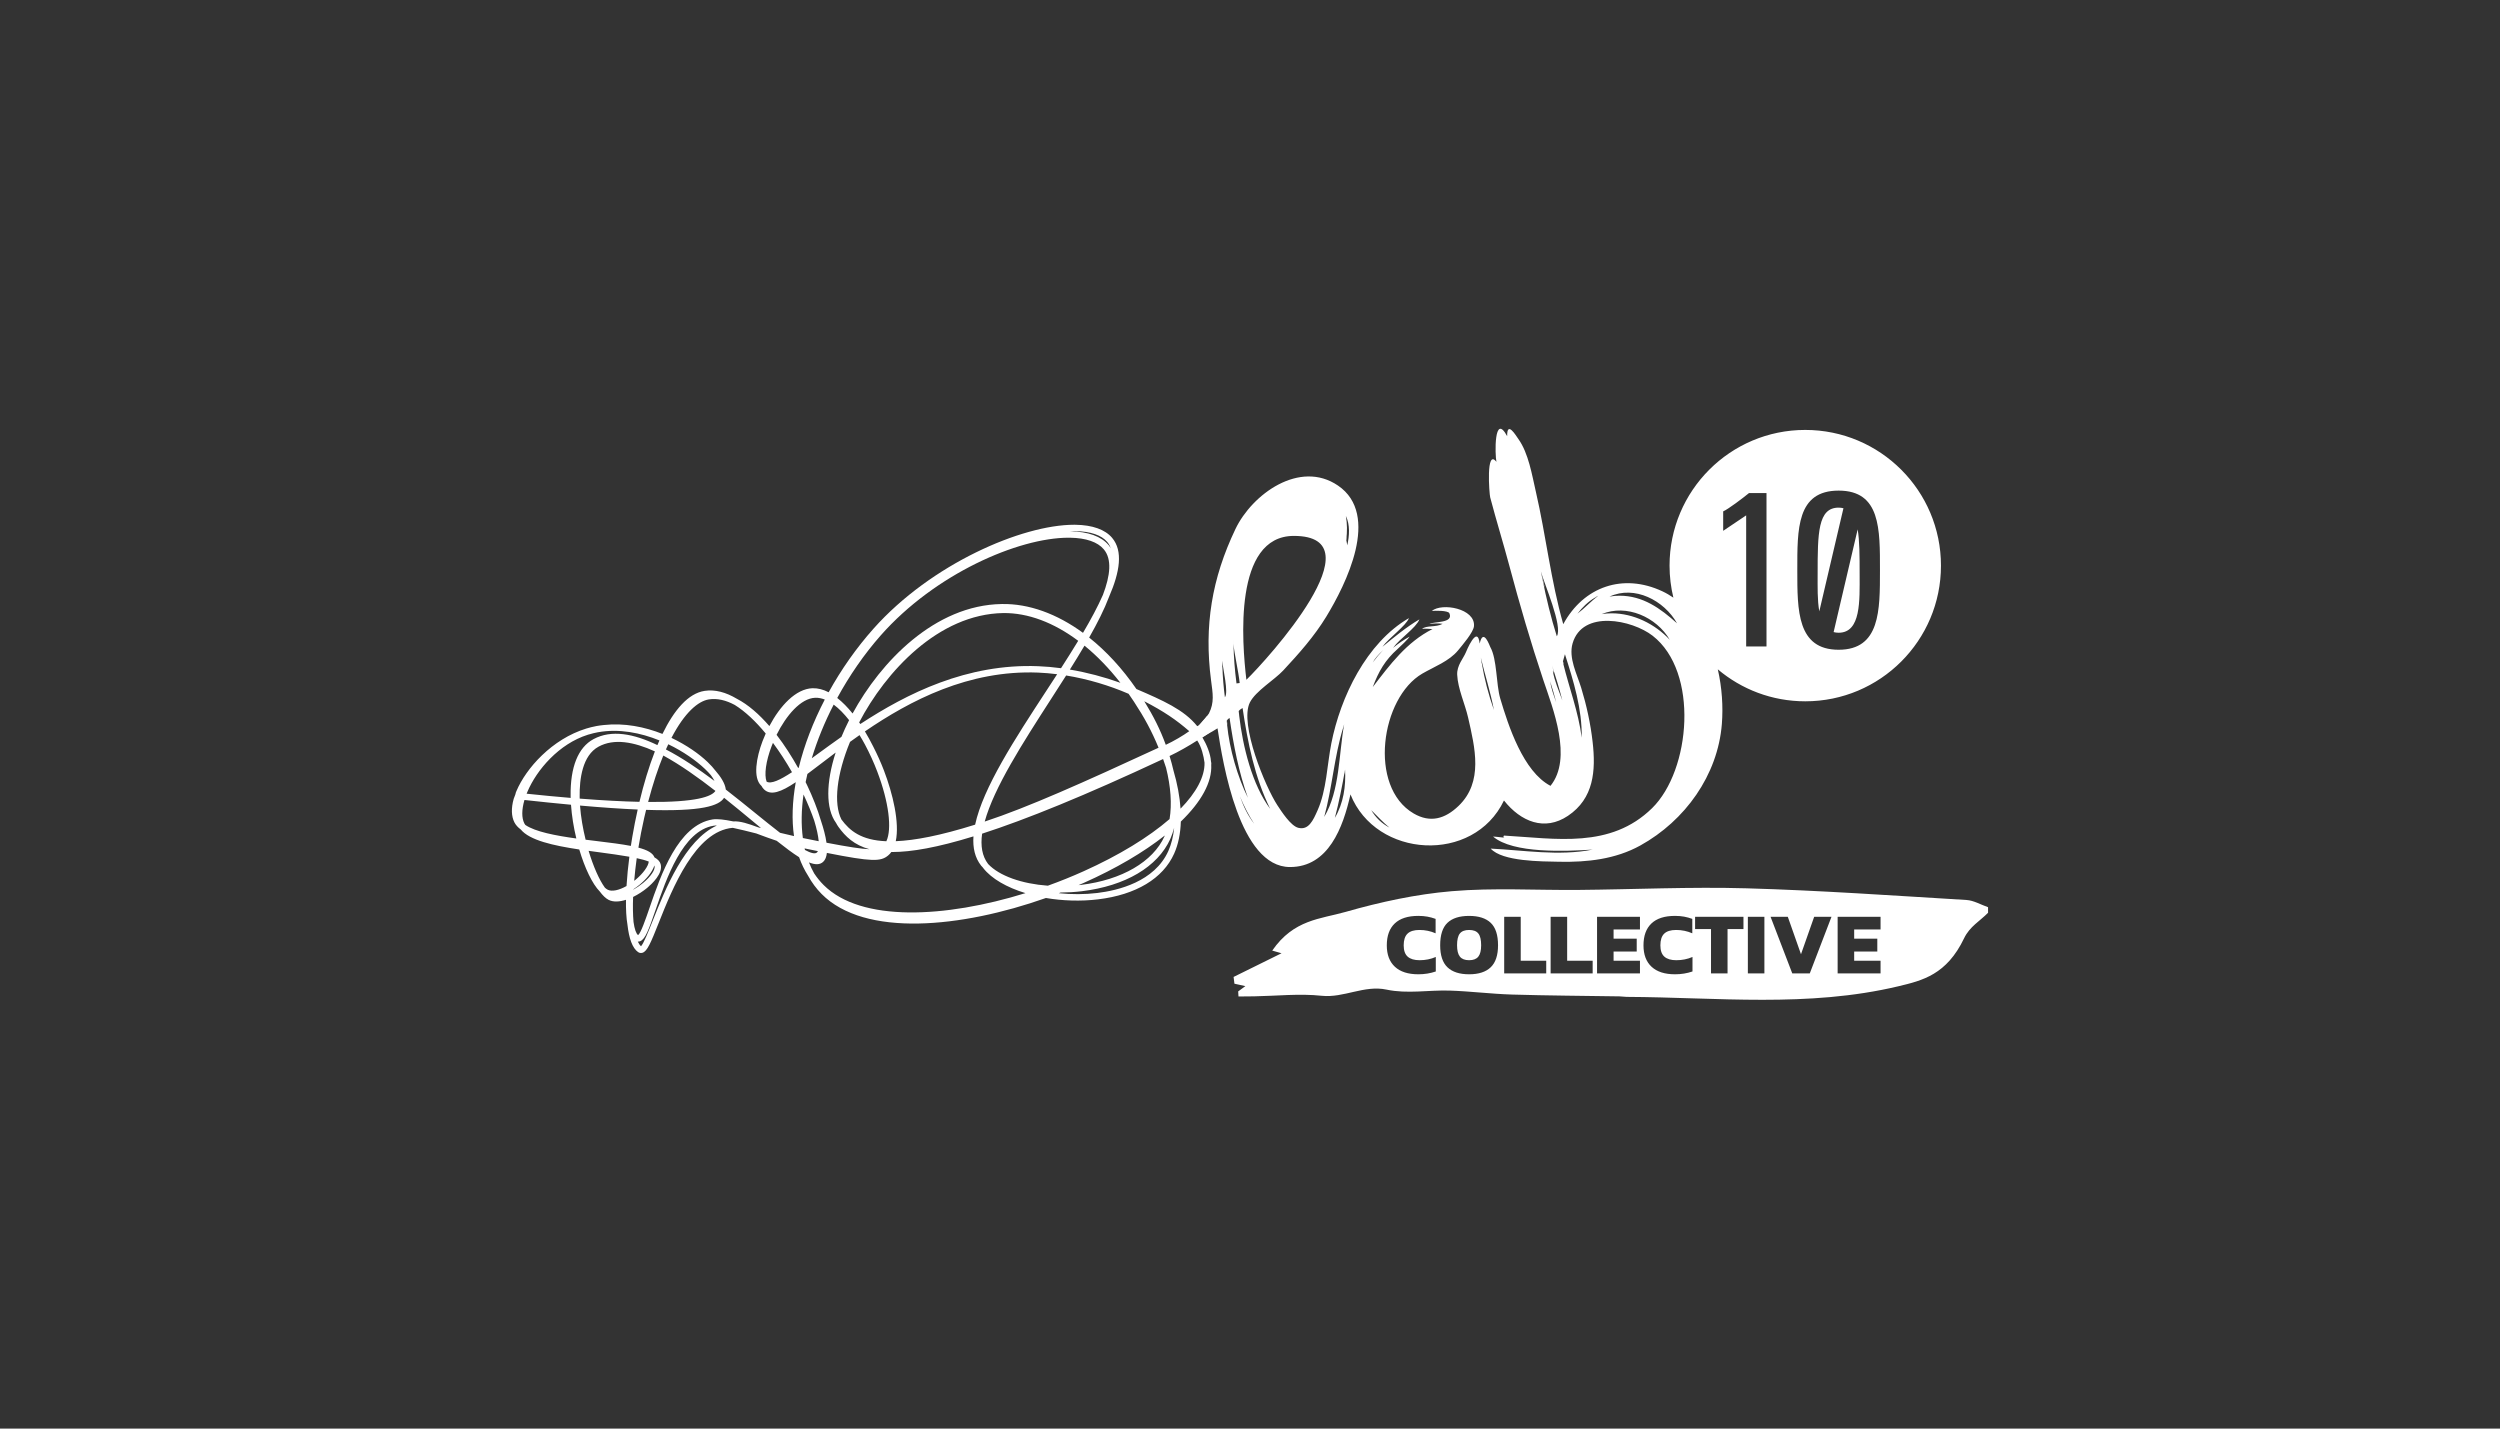 <?xml version="1.0" encoding="utf-8"?>
<!-- Generator: Adobe Illustrator 22.1.0, SVG Export Plug-In . SVG Version: 6.00 Build 0)  -->
<svg version="1.1" id="Ebene_2" xmlns="http://www.w3.org/2000/svg" xmlns:xlink="http://www.w3.org/1999/xlink" x="0px" y="0px"
	 viewBox="0 0 210 120" style="enable-background:new 0 0 210 120;" xml:space="preserve">
<rect x="0" y="0" width="210" height="120" fill="#333333" stroke="none"/>
<style type="text/css">
	.st0{fill:#FFFFFF;}
</style>
<g id="Lab10_Collective_Logo_1_">
	<g id="Lab10_Front_1_">
		<path id="XMLID_149_" class="st0" d="M102.656,55.507c0.002,0.181,0.019,0.362,0.025,0.543
			C102.687,55.997,102.685,55.752,102.656,55.507z"/>
		<path id="XMLID_148_" class="st0" d="M113.085,45.344C113.121,45.494,113.175,44.624,113.085,45.344
			L113.085,45.344z"/>
		<path id="XMLID_147_" class="st0" d="M112.816,61.159c0.006,0.003,0.067-0.169,0.095-0.322
			C112.876,60.943,112.848,61.052,112.816,61.159z"/>
		<path id="XMLID_143_" class="st0" d="M112.986,64.648C112.883,65.233,113.002,64.944,112.986,64.648
			L112.986,64.648z"/>
		<path id="XMLID_142_" class="st0" d="M134.261,50.035c-0.102,0.048-0.194,0.11-0.29,0.167
			C133.948,50.229,134.06,50.185,134.261,50.035z"/>
		<path id="XMLID_141_" class="st0" d="M124.47,55.711c-0-0.041-0.03-0.26-0.08-0.469
			C124.412,55.398,124.444,55.554,124.47,55.711z"/>
		<path id="XMLID_140_" class="st0" d="M115.183,68.05C115.229,68.129,115.353,68.221,115.183,68.05
			L115.183,68.05z"/>
		<path id="XMLID_139_" class="st0" d="M103.042,60.545c0.008,0.114,0.024,0.233,0.036,0.349
			C103.097,60.952,103.084,60.492,103.042,60.545z"/>
		<path id="XMLID_134_" class="st0" d="M104.093,60.126c0.002-0.016-0.033-0.408-0.043-0.391
			C104.062,59.862,104.077,59.994,104.093,60.126z"/>
		<path id="XMLID_133_" class="st0" d="M129.433,48.003c0.041,0.212,0.086,0.422,0.129,0.634
			C129.794,49.714,129.847,49.572,129.433,48.003z"/>
		<path id="XMLID_132_" class="st0" d="M156.044,44.467l-2.02,8.629c0.128,0.034,0.267,0.054,0.421,0.054
			c1.894,0,1.764-2.729,1.764-4.902C156.209,46.696,156.204,45.413,156.044,44.467z"/>
		<path id="XMLID_131_" class="st0" d="M154.445,42.641c-1.745,0-1.764,2.135-1.764,5.607
			c0,1.026-0.029,2.177,0.14,3.105l2.028-8.661C154.725,42.662,154.594,42.641,154.445,42.641z"/>
		<path id="XMLID_71_" class="st0" d="M151.64,36.114c-6.295,0-11.398,5.103-11.398,11.398
			c0,0.927,0.113,1.828,0.322,2.691c-0.293-0.197-0.596-0.381-0.925-0.534
			c-3.286-1.539-6.601-0.411-8.325,2.761c-1.045-3.65-1.449-7.434-2.302-11.127
			c-0.324-1.401-0.613-3.233-1.468-4.426c-0.22-0.307-0.963-1.567-0.942-0.237
			c-1.11-2.052-1.03,1.575-0.902,2.154c-0.896-1.16-0.598,2.703-0.524,2.984
			c0.507,1.926,1.1,3.838,1.614,5.765c0.86,3.222,1.789,6.413,2.847,9.575
			c0.802,2.397,2.481,6.566,0.605,8.893c-2.288-1.191-3.544-5.057-4.218-7.327
			c-0.361-1.216-0.258-3.3-0.842-4.337c-0.046-0.082-0.585-1.653-0.888-0.287
			c-0.192-1.664-1.153,0.719-1.16,0.736c-0.2,0.498-0.767,1.093-0.73,1.884
			c0.054,1.172,0.654,2.444,0.915,3.587c0.578,2.536,1.304,5.416-0.808,7.437
			c-1.132,1.083-2.37,1.441-3.762,0.629c-3.842-2.241-2.763-9.729,0.731-11.754
			c0.987-0.572,2.254-1.041,2.994-1.944c0.367-0.449,1.294-1.523,1.339-2.037
			c0.13-1.478-2.688-1.995-3.545-1.275c0.246-0.034,1.374-0.052,1.48,0.192
			c0.377,0.864-1.341,0.674-1.67,0.898c0.351-0.048,0.753-0.067,1.101-0.011
			c-0.546,0.31-1.362,0.11-1.725,0.424c0.304-0.04,0.653,0.011,0.874,0.018
			c-2.157,1.079-3.587,3.003-5.017,4.87c0.494-1.322,1.044-2.271,2.082-3.195
			c0.204-0.181,0.925-0.867,1.012-1.043c-0.494,0.27-0.956,0.585-1.388,0.946
			c0.568-0.8,1.925-1.664,2.213-2.394c-1.07,0.623-2.153,1.518-3.103,2.301
			c0.503-0.71,1.995-1.773,2.223-2.408c-3.579,2.082-5.749,6.628-6.518,10.521
			c-0.359,1.819-0.397,3.908-1.154,5.622c-0.382,0.865-0.757,1.686-1.618,1.474
			c-0.637-0.157-1.417-1.376-1.76-1.896c-0.995-1.509-3.216-6.835-2.31-8.636
			c0.483-0.96,2.069-1.899,2.798-2.683c1.316-1.414,2.612-2.868,3.619-4.524
			c1.626-2.675,4.598-8.551,0.983-11.012c-3.218-2.19-7.216,0.727-8.613,3.652
			c-1.979,4.143-2.644,8.131-2.049,12.705c0.146,1.121,0.291,1.857-0.177,2.784
			c-0.159,0.315-1.851,1.885-0.291,1.026c0.046,0.392-1.758,0.913-0.86,1.162
			c0.213,0.059,1.463-0.678,1.873-0.936c0.443,2.932,1.854,11.651,6.086,11.651
			c3.23,0,4.457-3.314,5.08-6.102c2.138,5.373,10.342,5.865,12.894,0.512
			c1.42,1.788,3.416,2.603,5.374,1.29c2.179-1.461,2.348-3.794,2.074-6.2
			c-0.176-1.548-0.507-3.072-0.962-4.559c-0.348-1.139-1.078-2.504-0.721-3.73
			c0.828-2.847,5-1.977,6.722-0.64c3.907,3.033,3.207,11.294-0.044,14.483
			c-3.496,3.428-8.081,2.554-12.448,2.303c-0.073,0.117-0.044,0.177,0.087,0.182
			c-0.326-0.023-0.617-0.082-0.998-0.099c1.677,1.442,6.134,1.241,8.365,1.095
			c-2.834,0.567-5.863,0.042-8.564-0.083c0.984,1.091,4.269,1.075,5.766,1.105
			c2.347,0.048,4.721-0.214,6.802-1.366c3.762-2.082,6.512-5.907,6.851-10.215
			c0.114-1.445,0.012-3.042-0.341-4.583c1.984,1.675,4.547,2.686,7.347,2.686
			c6.295,0,11.398-5.103,11.398-11.398S157.935,36.114,151.64,36.114z M116.102,54.684
			c-0.149,0.148-0.172,0.187,0.089-0.088c-0.315,0.333-0.608,0.683-0.88,1.051
			C115.505,55.285,115.806,54.973,116.102,54.684z M113.172,45.806c-0.029-0.154-0.058-0.308-0.086-0.462
			c0.082-0.658,0.086-1.353-0.033-2.007C113.418,44.1,113.347,45.007,113.172,45.806z M108.684,45.016
			c7.202,0-2.231,10.377-3.988,12.086C104.326,53.978,103.588,45.016,108.684,45.016z M104.133,57.373
			c-0.089,0.011-0.178,0.023-0.267,0.034c-0.143-1.103-0.233-2.213-0.253-3.324
			C103.679,54.921,104.037,56.416,104.133,57.373z M103.606,53.786c-0-0.022-0.001-0.045-0.002-0.067
			c-0.007,0.086-0.005,0.192,0.003,0.312c0.001,0.225-0,0.382-0.003-0.312
			C103.605,53.711,103.606,53.741,103.606,53.786z M102.891,58.568c-0.111-0.835-0.178-1.676-0.209-2.518
			c-0.006,0.05-0.019-0.074-0.025-0.543C102.735,56.178,103.211,58.2,102.891,58.568z M103.042,60.545
			c0.06-0.104,0.14-0.183,0.241-0.238c0.331,2.269,0.768,4.541,1.541,6.706
			c-0.877-1.768-1.547-4.097-1.746-6.118C103.071,60.872,103.059,60.777,103.042,60.545z M104.151,66.878
			c0.356,0.87,0.755,1.639,1.199,2.314C104.797,68.477,104.442,67.716,104.151,66.878z M104.093,60.126
			c-0.001,0.008-0.013-0.084-0.043-0.391c0.066-0.104,0.22-0.204,0.326-0.261
			c0.429,2.886,1.016,5.835,2.32,8.469C105.182,65.931,104.392,62.698,104.093,60.126z
			 M112.816,61.159c-0.004-0.002,0.017-0.084,0.095-0.322c-0.453,2.458-0.355,5.576-1.678,7.785
			C111.906,66.17,112.072,63.587,112.816,61.159z M112.127,68.704
			c0.352-1.332,0.62-2.701,0.859-4.057C113.06,66.042,112.857,67.467,112.127,68.704z M115.183,68.05
			c0.483,0.484,0.997,1.034,1.528,1.466C116.075,69.181,115.546,68.668,115.183,68.05z M124.47,55.711
			c0,0.037-0.024-0.071-0.08-0.469c0.352,1.474,0.815,2.902,1.101,4.398
			C125.043,58.376,124.69,57.041,124.47,55.711z M129.562,48.636c-0.039-0.179-0.082-0.388-0.129-0.634
			c0.258,0.978,1.868,4.642,1.339,5.446C130.276,51.866,129.89,50.26,129.562,48.636z M130.21,57.23
			c0.178,0.554,0.358,1.151,0.513,1.765C130.506,58.409,130.292,57.789,130.21,57.23z M130.434,56.342
			c0.071,0.288,0.15,0.217-0.06-0.439c0.311,0.972,0.616,1.947,0.865,2.937
			C130.95,58.031,130.572,57.202,130.434,56.342z M132.865,61.964c-0.285-2.184-1.044-4.136-1.56-6.247
			c0.074,0.268,0.007-0.195-0.023-0.149c0.057-0.205,0.115-0.409,0.172-0.614
			C132.181,57.222,132.901,59.557,132.865,61.964z M133.392,51.646
			C133.425,51.604,133.599,51.493,133.392,51.646L133.392,51.646z M132.504,51.551
			c0.407-0.532,0.889-1.007,1.466-1.348c0.016-0.02,0.103-0.078,0.29-0.167
			C133.638,50.501,133.129,51.081,132.504,51.551z M135.372,51.518
			c-0.279-0-0.557,0.023-0.832,0.069c2.087-0.877,4.613,0.249,5.723,2.159
			C139.02,52.412,137.216,51.518,135.372,51.518z M136.031,50.039
			c-0.28-0-0.559,0.025-0.834,0.077c2.11-0.98,4.587,0.32,5.675,2.243
			C139.47,51.104,138.011,50.039,136.031,50.039z M148.386,54.301h-1.708V43.291l-1.931,1.299v-1.634
			c0.427-0.186,1.652-1.114,2.172-1.541h1.467V54.301z M154.445,54.579
			c-3.49,0-3.472-3.305-3.472-6.665c0-3.472-0.056-6.703,3.472-6.703s3.472,3.231,3.472,6.703
			C157.917,51.275,157.936,54.579,154.445,54.579z"/>
	</g>
	<path id="Lab10_End_1_" class="st0" d="M101.749,64.104c-0.001-0.04-0.028-0.125-0.03-0.165
		c-0.035-0.617-0.366-1.409-0.714-1.994c0.124-0.06,0.607-0.419,0.637-0.433l-0.227-1.387
		c-0.246,0.331-0.67,0.835-0.849,0.872c-1.11-1.388-2.901-2.167-5.106-3.118
		c-1.192-1.731-2.539-3.186-3.971-4.324c0.691-1.216,1.273-2.366,1.667-3.411
		c0.92-2.117,1.19-3.863,0.263-4.964c-0.588-0.699-1.651-1.079-3.073-1.1
		c-0.041-0.001-0.082-0.001-0.124-0.001c-4.383,0-12.005,3.3-16.829,8.707
		c-1.453,1.629-2.737,3.457-3.787,5.364c-0.448-0.233-0.899-0.35-1.354-0.34
		c-1.413,0.048-2.734,1.489-3.625,3.179c-0.855-0.987-1.78-1.801-2.732-2.293
		c-0.91-0.542-1.826-0.799-2.706-0.664c-1.38,0.21-2.568,1.615-3.543,3.617
		c-1.493-0.594-3.203-0.938-4.927-0.747c-0.209,0.021-0.418,0.049-0.626,0.087
		c-0.016,0.003-0.033,0.007-0.049,0.011c-0.264,0.051-0.527,0.115-0.788,0.195
		c-0.002,0.001-0.004,0.001-0.007,0.002c-2.882,0.882-5.062,3.34-5.868,5.25
		c-0.018,0.043-0.036,0.086-0.053,0.129c-0.031,0.199-0.105,0.292-0.177,0.523
		c-0.221,0.783-0.202,1.473,0.062,1.985c0.115,0.223,0.298,0.42,0.532,0.594
		c0.746,0.91,2.72,1.348,4.913,1.679c0.462,1.555,1.09,2.885,1.726,3.533
		c0.245,0.33,0.494,0.573,0.74,0.698c0.397,0.202,0.918,0.166,1.458-0.005
		c-0.011,0.787,0.024,1.514,0.126,2.101c0.126,1.13,0.41,1.96,0.893,2.293
		c0.073,0.05,0.155,0.076,0.238,0.076c0.041,0,0.082-0.006,0.123-0.019
		c0.406-0.123,0.697-0.819,1.374-2.521c1.148-2.886,3.068-7.708,6.214-7.976
		c0.577,0.121,1.25,0.289,1.972,0.472c0.087,0.032,0.175,0.065,0.267,0.099
		c0.433,0.161,0.913,0.34,1.451,0.518c0.728,0.578,1.356,1.048,1.884,1.379
		c0.198,0.564,0.453,1.084,0.757,1.562c0.312,0.566,0.689,1.077,1.133,1.525
		c3.639,3.667,11.757,2.844,18.843,0.339c1.4,0.238,2.917,0.291,4.383,0.114
		c3.181-0.384,5.45-1.747,6.388-3.84c0.347-0.773,0.531-1.685,0.562-2.693
		c1.714-1.654,2.634-3.308,2.552-4.77C101.74,64.18,101.756,64.165,101.749,64.104z M61.586,68.996
		c-0.744-0.153-1.328-0.225-1.724-0.164c-2.908,0.463-4.349,4.657-5.303,7.433
		c-0.324,0.943-0.724,2.108-0.959,2.285c-0.161-0.116-0.298-0.494-0.384-1.105
		c-0.053-0.606-0.065-1.316-0.035-2.102c0.421-0.205,0.831-0.474,1.179-0.761
		c0.415-0.342,1.355-1.221,1.134-1.999c-0.064-0.225-0.241-0.407-0.517-0.563
		c-0.144-0.372-0.6-0.622-1.351-0.819c0.135-0.819,0.294-1.658,0.488-2.504
		c0.052-0.228,0.105-0.45,0.159-0.669c4.681,0.156,6.128-0.34,6.55-1.015
		c0.83,0.663,1.639,1.33,2.392,1.956c0.245,0.203,0.481,0.399,0.708,0.586
		c-0.081-0.021-0.156-0.039-0.235-0.059C62.832,69.179,62.18,68.962,61.586,68.996z M49.407,61.709
		c0.026-0.008,0.053-0.012,0.079-0.02c0.238-0.071,0.477-0.132,0.717-0.176
		c0.007-0.001,0.013-0.002,0.02-0.003c1.767-0.321,3.579,0.039,5.17,0.685
		c-0.058,0.129-0.115,0.26-0.171,0.394c-1.992-0.962-3.86-1.314-5.368-0.503
		c-1.292,0.696-1.957,2.35-1.922,4.785c0.001,0.05,0.002,0.101,0.003,0.152
		c-1.126-0.094-2.36-0.211-3.698-0.352c0.021-0.053,0.043-0.106,0.065-0.16
		c0.778-1.84,2.65-4.032,5.084-4.795C49.394,61.714,49.4,61.711,49.407,61.709z M54.978,72.729
		c0.088,0.309-0.306,0.901-0.958,1.438c-0.263,0.217-0.537,0.404-0.808,0.557
		c0.001-0.011,0.002-0.022,0.003-0.033c0.185-0.122,0.362-0.251,0.52-0.383
		c0.536-0.445,1.055-1.04,1.232-1.601C54.969,72.715,54.976,72.722,54.978,72.729z M53.392,73.896
		c-0.039,0.033-0.079,0.063-0.119,0.094c0.053-0.611,0.119-1.242,0.212-1.904
		c0.403,0.087,0.752,0.182,1.012,0.286C54.466,72.753,54.026,73.369,53.392,73.896z M60.096,66.437
		c-0.312,0.467-1.588,0.963-5.654,0.928c0.399-1.523,0.83-2.818,1.275-3.9
		C57.157,64.251,58.656,65.317,60.096,66.437z M48.691,66.94c-0.022-1.519,0.236-3.485,1.588-4.221
		c1.291-0.705,2.948-0.413,4.731,0.397c-0.506,1.298-0.94,2.749-1.296,4.238
		c-1.372-0.03-3.029-0.115-5.02-0.271C48.692,67.036,48.691,66.988,48.691,66.94z M60.018,65.6
		c-1.357-1.014-2.741-1.953-4.082-2.646c0.066-0.15,0.133-0.295,0.2-0.436
		c1.268,0.61,2.349,1.378,3.084,2.078c0.19,0.181,0.349,0.351,0.489,0.513
		C59.845,65.289,59.944,65.451,60.018,65.6z M44.046,69.169c-0.236-0.464-0.23-1.161,0.009-1.97
		c1.419,0.157,2.717,0.288,3.909,0.399c0.065,0.931,0.223,1.905,0.448,2.835
		c-1.738-0.239-3.452-0.564-4.285-1.139C44.097,69.253,44.068,69.212,44.046,69.169z M48.722,67.667
		c1.89,0.167,3.489,0.275,4.844,0.333c-0.172,0.771-0.325,1.547-0.455,2.314
		c-0.04,0.234-0.08,0.484-0.119,0.743c-0.761-0.147-1.728-0.27-2.892-0.41
		c-0.295-0.036-0.601-0.074-0.908-0.112C48.962,69.601,48.79,68.617,48.722,67.667z M49.443,71.47
		c0.337,0.047,0.677,0.093,1.015,0.138c0.786,0.106,1.648,0.222,2.409,0.358
		c-0.102,0.792-0.189,1.636-0.24,2.461c-0.635,0.358-1.227,0.486-1.572,0.313
		c-0.079-0.04-0.16-0.099-0.243-0.175C50.337,73.912,49.838,72.784,49.443,71.47z M63.49,68.336
		c-0.81-0.657-1.657-1.343-2.521-2.013c-0.063-0.535-0.454-1.106-0.858-1.57
		c-0.185-0.24-0.405-0.488-0.671-0.742c-0.716-0.686-1.778-1.432-3.037-2.03
		c1.103-2.122,2.239-3.091,3.149-3.232c0.704-0.108,1.437,0.073,2.17,0.468
		c0.88,0.547,1.763,1.386,2.598,2.399c-0.097,0.214-0.186,0.429-0.267,0.643
		c-0.518,1.368-0.82,3.069-0.11,3.74c0.006,0.006,0.013,0.008,0.019,0.013
		c0.058,0.113,0.129,0.214,0.217,0.298c0.568,0.544,1.427,0.223,2.665-0.605
		c-0.292,1.647-0.344,3.172-0.147,4.526c-0.401-0.09-0.792-0.184-1.176-0.277
		C64.859,69.445,64.162,68.88,63.49,68.336z M92.645,49.973c-0.433,0.986-1.01,2.06-1.673,3.185
		c-2.184-1.596-4.547-2.466-6.827-2.42c-5.634,0.087-10.178,4.873-12.527,9.195
		c-0.413-0.516-0.846-0.956-1.29-1.304c1.025-1.884,2.265-3.681,3.65-5.252
		c4.554-5.165,11.56-8.21,15.781-8.21c0.041,0,0.083,0,0.124,0.001
		c1.341,0.02,2.322,0.358,2.839,0.979C93.413,46.976,93.271,48.327,92.645,49.973z M98.244,68.802
		c-1.758,1.521-4.232,3.041-7.231,4.388c-0.97,0.436-1.974,0.841-2.994,1.209
		c-2.182-0.159-4.071-0.819-5.015-1.822c-0.51-0.662-0.646-1.53-0.506-2.549
		c3.711-1.201,8.626-3.191,15.202-6.269c0.089,0.246,0.171,0.491,0.249,0.734
		C98.341,66.064,98.452,67.545,98.244,68.802z M65.232,61.726c0.797-1.603,2.021-3.072,3.253-3.114
		c0.263-0.008,0.529,0.045,0.797,0.15c-0.976,1.877-1.725,3.819-2.185,5.714
		c-0.017,0.012-0.033,0.023-0.05,0.035C66.508,63.545,65.899,62.59,65.232,61.726z M99.898,61.419
		c-0.52,0.375-1.315,0.841-1.972,1.146c-0.456-1.258-1.027-2.392-1.805-3.659
		C97.741,59.745,98.803,60.463,99.898,61.419z M89.126,56.129c-0.648-0.087-1.291-0.144-1.919-0.168
		c-5.976-0.237-11.023,2.29-14.942,4.857c-0.031-0.047-0.064-0.091-0.095-0.137
		c2.213-4.24,6.65-9.098,12.108-9.184c2.078-0.023,4.24,0.797,6.291,2.331
		C90.111,54.582,89.626,55.351,89.126,56.129z M73.696,64.827c0.968,2.55,1.243,4.805,0.758,5.838
		c-2.115-0.082-3.08-0.884-3.774-1.83c-0.679-1.343-0.397-3.804,0.723-6.517
		c0.26-0.189,0.526-0.379,0.798-0.569c0.159,0.258,0.312,0.526,0.46,0.8
		C73.053,63.288,73.406,64.062,73.696,64.827z M74.248,64.714c-0.26-0.678-0.564-1.352-0.896-2.001
		c-0.22-0.44-0.453-0.867-0.699-1.275c3.815-2.61,8.723-5.168,14.533-4.941
		c0.536,0.021,1.075,0.07,1.614,0.137c-0.304,0.469-0.61,0.938-0.916,1.406
		c-2.624,4.018-5.309,8.131-5.973,11.231c-2.945,0.923-5.078,1.327-6.667,1.389
		C75.575,69.105,74.999,66.674,74.248,64.714z M82.715,69.012c0.787-2.859,3.194-6.6,5.552-10.26
		c0.436-0.677,0.869-1.349,1.289-2.011c1.825,0.298,3.626,0.84,5.246,1.539
		c0.152,0.214,0.301,0.434,0.448,0.657c0.879,1.335,1.519,2.526,2.069,3.873
		C91.015,65.724,86.334,67.822,82.715,69.012z M89.87,56.244c0.429-0.682,0.842-1.354,1.228-2.009
		c1.054,0.859,2.069,1.909,3.017,3.122C92.748,56.867,91.304,56.485,89.87,56.244z M71.325,60.492
		c-0.01,0.02-0.02,0.04-0.03,0.06c-0.227,0.452-0.431,0.901-0.614,1.343
		c-0.718,0.504-1.39,0.995-2.014,1.451c-0.165,0.12-0.319,0.232-0.478,0.348
		c0.457-1.505,1.076-3.028,1.84-4.507C70.471,59.511,70.906,59.963,71.325,60.492z M67.815,65.994
		c-0.047-0.099-0.095-0.197-0.143-0.296c0.046-0.227,0.096-0.455,0.15-0.685
		c0.403-0.298,0.838-0.631,1.307-0.989c0.339-0.259,0.698-0.532,1.066-0.809
		c-0.818,2.531-0.837,4.711,0.026,5.902c0.002,0.002,0.003,0.004,0.005,0.006
		c0.06,0.114,0.123,0.224,0.195,0.324c0.588,0.822,1.33,1.536,2.617,1.888
		c-0.659-0.024-1.732-0.184-3.612-0.546c-0.079-0.576-0.257-1.223-0.464-1.843
		C68.679,67.98,68.26,66.932,67.815,65.994z M67.773,71.305c0.327,0.067,0.636,0.13,0.93,0.189
		c-0.023,0.048-0.05,0.086-0.082,0.115c-0.163,0.147-0.522,0.049-1.003-0.21
		c-0.01-0.044-0.021-0.089-0.031-0.133C67.647,71.279,67.71,71.292,67.773,71.305z M66.527,64.863
		c-0.999,0.656-1.752,1.012-2.131,0.798c-0.216-0.57-0.067-1.712,0.42-2.985
		c0.035-0.092,0.074-0.184,0.112-0.276C65.496,63.168,66.037,64.001,66.527,64.863z M67.496,66.738
		c0.387,0.826,0.683,1.562,0.903,2.204c0.208,0.685,0.332,1.27,0.372,1.72
		c-0.346-0.069-0.713-0.142-1.108-0.222c-0.074-0.015-0.148-0.031-0.223-0.046
		C67.29,69.254,67.313,68.023,67.496,66.738z M67.954,72.442c0.517,0.209,0.905,0.208,1.184-0.04
		c0.188-0.168,0.285-0.432,0.319-0.757c3.792,0.749,4.52,0.739,5.151,0.211
		c0.099-0.083,0.186-0.178,0.264-0.286c0.026,0,0.052,0,0.077,0
		c1.609,0,3.791-0.379,6.821-1.314c-0.065,0.962,0.123,1.797,0.646,2.46
		c0.041,0.052,0.093,0.101,0.139,0.151c0.012,0.016,0.022,0.033,0.034,0.049
		c0.7,0.9,1.986,1.629,3.551,2.107c-6.737,2.089-13.804,2.458-16.952-0.677
		c-0.303-0.301-0.567-0.631-0.8-0.983C68.22,73.071,68.079,72.762,67.954,72.442z M91.024,74.168
		c2.73-1.215,5.045-2.584,6.819-3.986c-0.01,0.023-0.017,0.048-0.027,0.071
		c-0.97,2.139-3.588,3.663-7.004,4.077c-0.071,0.009-0.141,0.013-0.212,0.021
		C90.741,74.29,90.884,74.231,91.024,74.168z M98.243,63.504c0.737-0.347,1.592-0.832,2.323-1.303
		c0.369,0.548,0.543,1.323,0.614,1.867c0.025,1.177-0.693,2.504-2.013,3.859
		c-0.069-1.013-0.27-2.097-0.599-3.218C98.478,64.313,98.369,63.911,98.243,63.504z M90.339,44.616
		c1.262,0.018,2.185,0.333,2.671,0.91c0.131,0.156,0.228,0.334,0.301,0.526
		c-0.054-0.085-0.109-0.17-0.175-0.25c-0.62-0.745-1.741-1.151-3.243-1.172
		c-0.003-0-0.006-0-0.01-0c0.112-0.004,0.23-0.015,0.338-0.015
		C90.259,44.615,90.299,44.616,90.339,44.616z M54.84,77.313c-0.363,0.912-0.771,1.938-0.995,2.171
		c-0.102-0.09-0.191-0.222-0.27-0.39c0.008,0,0.016,0.003,0.024,0.003
		c0.058,0,0.117-0.011,0.174-0.034c0.434-0.172,0.726-0.973,1.294-2.625
		c0.912-2.654,2.29-6.666,4.88-7.077c0.077-0.013,0.168-0.017,0.27-0.016
		C57.522,70.576,55.878,74.704,54.84,77.313z M92.177,75.01c-1.066,0.129-2.171,0.129-3.234,0.019
		c0.048-0.019,0.096-0.039,0.144-0.057c0.587-0.003,1.185-0.036,1.789-0.109
		c3.657-0.444,6.365-2.043,7.429-4.388c0.133-0.294,0.235-0.611,0.323-0.938
		c-0.07,0.719-0.231,1.375-0.488,1.948C96.982,74.066,93.907,74.802,92.177,75.01z"/>
	<g id="Collective_1_">
		<path id="XMLID_4_" class="st0" d="M123.405,78.117c-0.359,0-0.618,0.099-0.776,0.296
			c-0.158,0.197-0.236,0.527-0.236,0.989c0,0.439,0.08,0.757,0.24,0.957
			c0.16,0.199,0.417,0.299,0.772,0.299c0.355,0,0.612-0.1,0.772-0.299
			c0.16-0.199,0.24-0.518,0.24-0.957c0-0.463-0.079-0.793-0.237-0.989
			C124.023,78.215,123.765,78.117,123.405,78.117z"/>
		<path id="XMLID_1_" class="st0" d="M166.996,76.205c-0.602-0.21-1.203-0.569-1.808-0.606
			c-6.161-0.37-12.323-0.806-18.485-0.981c-4.707-0.134-9.415,0.093-14.123,0.136
			c-3.544,0.032-7.096-0.193-10.631,0.107c-2.988,0.253-5.976,0.898-8.927,1.741
			c-2.095,0.598-4.347,0.628-6.154,3.247c0.266,0.077,0.485,0.14,0.78,0.225
			c-1.395,0.689-2.711,1.339-4.027,1.989c0.024,0.189,0.048,0.378,0.072,0.568
			c0.313,0.069,0.627,0.138,0.919,0.202c-0.182,0.134-0.393,0.289-0.604,0.445
			c0.008,0.142,0.017,0.285,0.025,0.427c0.444-0.004,0.887-0.006,1.331-0.013
			c1.89-0.032,3.785-0.247,5.668-0.046c1.833,0.195,3.574-0.917,5.433-0.519
			c1.751,0.375,3.547,0.025,5.322,0.083c1.744,0.057,3.488,0.281,5.232,0.333
			c3.007,0.09,6.015,0.104,9.022,0.152c0.199,0.003,0.398,0.042,0.597,0.043
			c7.609,0.037,15.235,0.913,22.809-0.887c2.052-0.488,4.074-0.981,5.537-4.037
			c0.477-0.995,1.332-1.444,2.014-2.142C166.999,76.516,166.998,76.36,166.996,76.205z M120.606,81.604
			c-0.458,0.157-0.946,0.236-1.463,0.236c-0.862,0-1.519-0.21-1.972-0.632
			c-0.453-0.421-0.68-1.02-0.68-1.798c0-0.803,0.223-1.416,0.669-1.84
			c0.445-0.423,1.104-0.635,1.976-0.635c0.281,0,0.536,0.021,0.765,0.063
			c0.229,0.042,0.459,0.104,0.69,0.188v1.212c-0.424-0.187-0.876-0.281-1.359-0.281
			c-0.453,0-0.787,0.104-1.001,0.31c-0.214,0.207-0.321,0.534-0.321,0.983
			c0,0.433,0.112,0.75,0.336,0.949c0.224,0.199,0.558,0.299,1.001,0.299
			c0.488,0,0.941-0.091,1.36-0.273V81.604z M125.222,81.249c-0.409,0.394-1.015,0.591-1.817,0.591
			c-0.803,0-1.408-0.196-1.817-0.587c-0.409-0.391-0.613-1.009-0.613-1.851
			c0-0.866,0.203-1.495,0.609-1.883c0.406-0.389,1.013-0.583,1.821-0.583
			c0.808,0,1.415,0.196,1.821,0.587c0.406,0.391,0.609,1.018,0.609,1.88
			C125.835,80.239,125.631,80.855,125.222,81.249z M129.883,81.766h-3.531v-4.757h1.389v3.693h2.142
			V81.766z M133.783,81.766h-3.531v-4.757h1.389v3.693h2.142V81.766z M137.757,78.073h-2.216v0.776
			h1.943v1.079h-1.943v0.776h2.216v1.064h-3.605v-4.757h3.605V78.073z M142.167,81.604
			c-0.458,0.157-0.946,0.236-1.463,0.236c-0.862,0-1.519-0.21-1.972-0.632
			c-0.453-0.421-0.679-1.02-0.679-1.798c0-0.803,0.223-1.416,0.669-1.84
			c0.445-0.423,1.104-0.635,1.976-0.635c0.281,0,0.536,0.021,0.765,0.063
			c0.229,0.042,0.459,0.104,0.69,0.188v1.212c-0.424-0.187-0.876-0.281-1.359-0.281
			c-0.453,0-0.787,0.104-1.001,0.31c-0.214,0.207-0.321,0.534-0.321,0.983
			c0,0.433,0.112,0.75,0.336,0.949c0.224,0.199,0.558,0.299,1.001,0.299
			c0.488,0,0.941-0.091,1.36-0.273V81.604z M146.451,78.043h-1.337v3.723h-1.389v-3.723h-1.337v-1.034
			h4.063V78.043z M148.209,81.766h-1.389v-4.757h1.389V81.766z M152.021,81.766h-1.47l-1.824-4.757
			h1.448l1.108,3.147l1.108-3.147h1.455L152.021,81.766z M157.967,78.073h-2.216v0.776h1.943v1.079
			h-1.943v0.776h2.216v1.064h-3.605v-4.757h3.605V78.073z"/>
	</g>
</g>
</svg>
